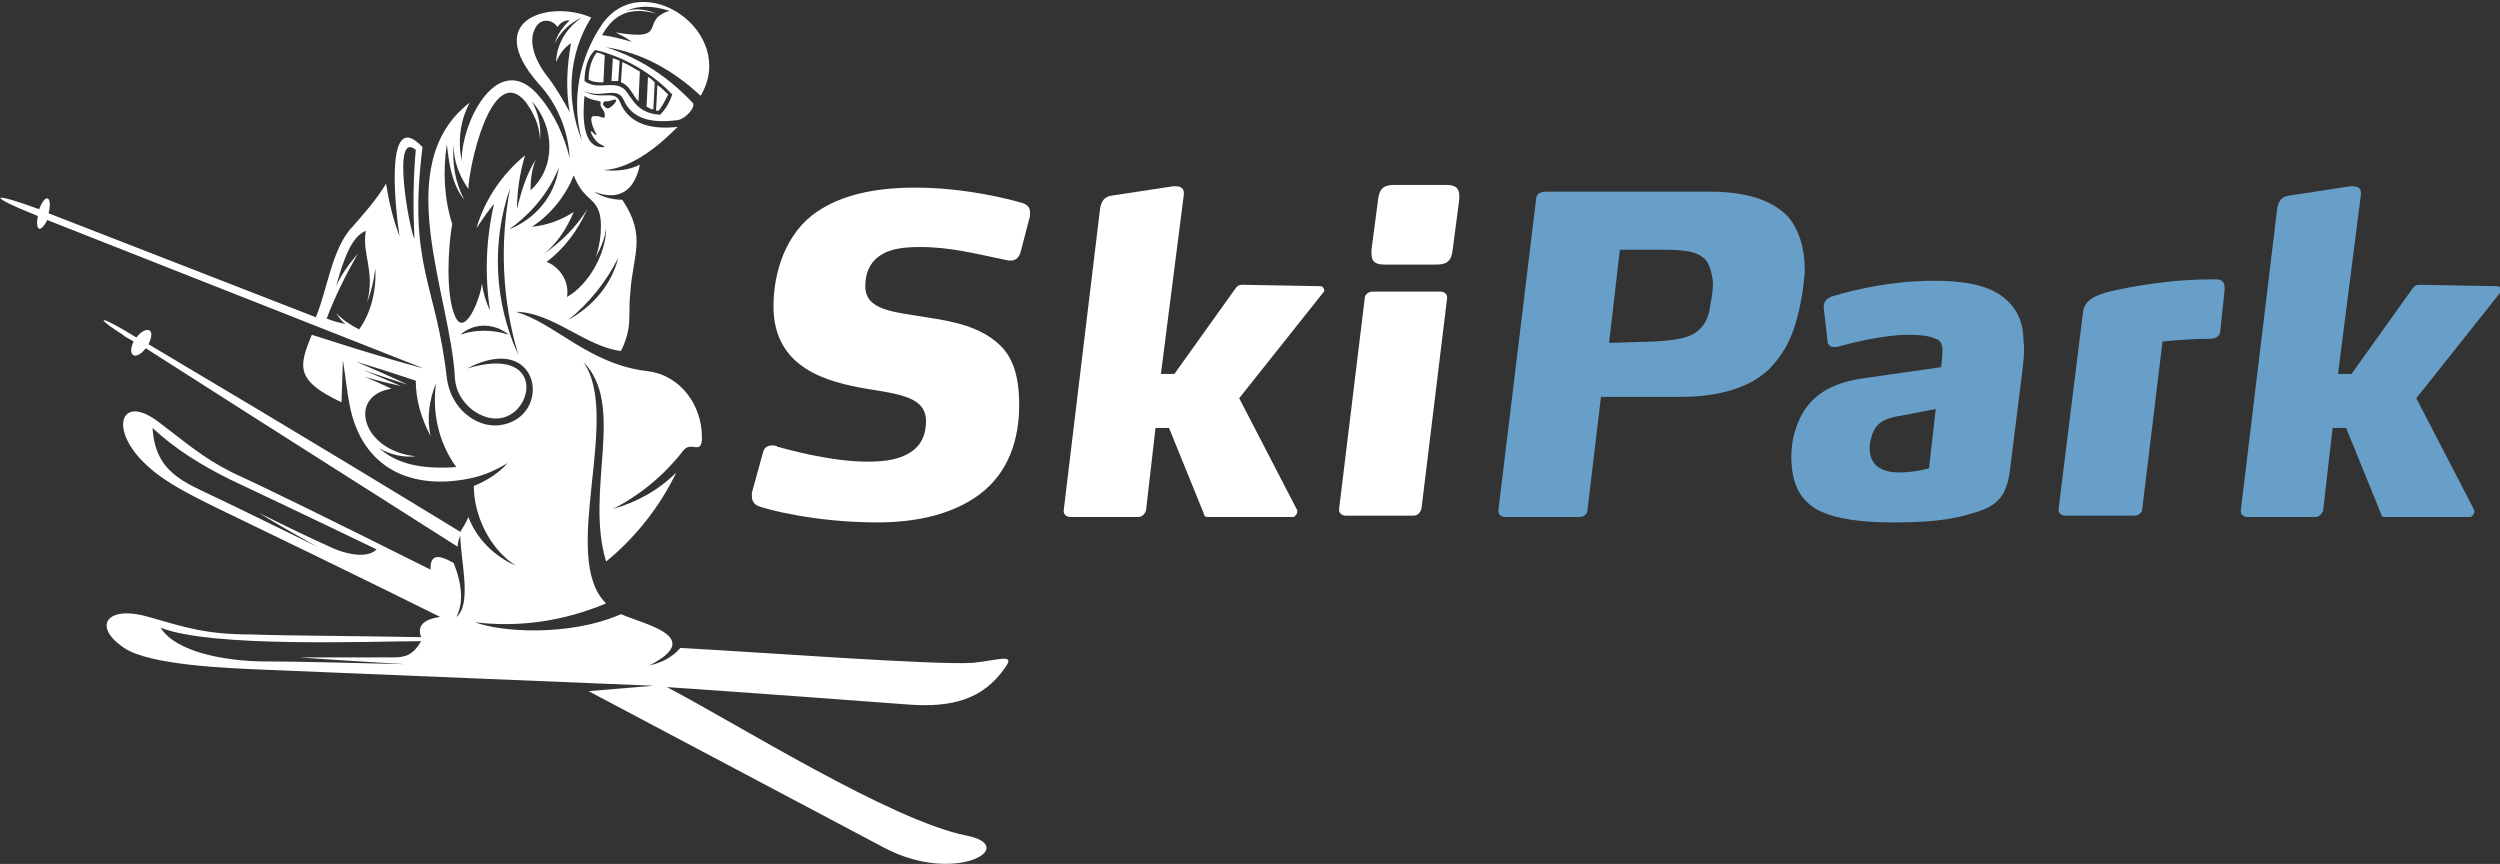 <?xml version="1.0" encoding="utf-8"?>
<!-- Generator: Adobe Illustrator 24.1.0, SVG Export Plug-In . SVG Version: 6.00 Build 0)  -->
<svg version="1.1" id="Layer_1" xmlns="http://www.w3.org/2000/svg" xmlns:xlink="http://www.w3.org/1999/xlink" x="0px" y="0px"
	 width="185.2px" height="64px" viewBox="0 0 185.2 64" style="enable-background:new 0 0 185.2 64;" xml:space="preserve">
<rect x="0" y="0" width="185.2" height="64" fill="#333333" stroke="none"/>
<style type="text/css">
	.st0{fill:#FFFFFF;}
	.st1{fill:#679FC9;}
	.st2{fill-rule:evenodd;clip-rule:evenodd;fill:#FFFFFF;}
</style>
<g>
	<path class="st0" d="M75.6,18.7c-0.1,0.3-0.3,0.6-0.7,0.6c-0.1,0-0.1,0-0.2,0c-2.4-0.5-4.3-1-6.5-1c-1.2,0-2.3,0.1-3.1,0.7
		c-0.7,0.5-1,1.3-1,2.2c0,1.8,2.1,1.9,4.5,2.3c2,0.3,4,0.7,5.4,2c1,0.9,1.5,2.3,1.5,4.5c0,2.6-0.8,5-2.9,6.6c-2,1.5-4.7,2.1-7.6,2.1
		c-4.7,0-8.3-1-8.8-1.2c-0.3-0.1-0.5-0.4-0.5-0.7c0-0.1,0-0.2,0-0.3l0.8-2.9c0.1-0.5,0.4-0.6,0.7-0.6c0.1,0,0.3,0,0.4,0.1
		c0.8,0.2,3.9,1.1,6.7,1.1c1.4,0,2.5-0.2,3.3-0.8c0.7-0.5,1-1.3,1-2.2c0-1.8-2-2-4.4-2.4c-2.9-0.5-6.9-1.5-6.9-6.1
		c0-2.7,1-5.5,3.2-7c1.9-1.3,4.4-1.8,7.3-1.8c3.8,0,7.1,0.9,7.8,1.1c0.4,0.1,0.7,0.3,0.7,0.7c0,0.1,0,0.2,0,0.3L75.6,18.7z"/>
	<path class="st0" d="M91.8,29.5l4.3,8.3v0.1c0,0.2-0.2,0.4-0.3,0.4h-6.2c-0.2,0-0.4,0-0.4-0.2l-2.6-6.4h-1l-0.7,6.1
		c-0.1,0.3-0.3,0.5-0.6,0.5h-5c-0.3,0-0.5-0.2-0.5-0.4v-0.1l2.7-22.4c0.1-0.5,0.3-0.8,0.8-0.9l4.6-0.7h0.2c0.3,0,0.6,0.1,0.6,0.5
		v0.1L86,27.7h1l4.5-6.3c0.2-0.3,0.4-0.3,0.5-0.3h0.2l5.6,0.1c0.2,0,0.3,0.2,0.3,0.3c0,0.1,0,0.1-0.1,0.2L91.8,29.5z"/>
	<path class="st0" d="M105.3,37.7c-0.1,0.3-0.3,0.5-0.6,0.5h-5c-0.3,0-0.5-0.2-0.5-0.4v-0.1l1.9-15.6c0-0.3,0.3-0.5,0.6-0.5h5
		c0.3,0,0.5,0.2,0.5,0.4v0.1L105.3,37.7z M107.6,18.6c-0.1,0.8-0.5,1-1.2,1h-3.8c-0.7,0-1-0.2-1-0.8v-0.3l0.5-3.8
		c0.1-0.8,0.5-1,1.2-1h3.8c0.7,0,1,0.2,1,0.8c0,0.1,0,0.2,0,0.3L107.6,18.6z"/>
	<path class="st1" d="M133,24c-0.4,1.4-1.1,2.5-2,3.4c-1.4,1.3-3.6,2-6.5,2h-0.1l-5.8,0l-1,8.4c0,0.3-0.3,0.5-0.6,0.5h-5.5
		c-0.3,0-0.5-0.2-0.5-0.4v-0.1l2.8-23.1c0-0.3,0.3-0.5,0.7-0.5h12.2c2.8,0,4.7,0.7,5.8,1.9c0.8,1,1.2,2.3,1.2,4
		C133.6,21.4,133.4,22.7,133,24z M126.3,19.2c-0.7-0.7-1.9-0.7-3.7-0.7h-2.6l-0.8,6.9l3.4-0.1c1.7-0.1,2.7-0.3,3.3-0.9
		c0.4-0.4,0.7-0.9,0.8-1.8c0.1-0.5,0.2-1.1,0.2-1.7C126.8,20.1,126.6,19.5,126.3,19.2z"/>
	<path class="st1" d="M149.8,27.6l-0.9,7.2c-0.3,2.6-1.5,2.9-3.8,3.5c-1.4,0.3-2.9,0.4-4.9,0.4c-2.1,0-4.1-0.2-5.5-0.9
		c-1.3-0.7-2-1.9-2-4c0-1.1,0.3-2.3,0.9-3.3c1.1-1.8,3.1-2.3,4.6-2.5l5.6-0.8c0,0,0.1-0.8,0.1-1.2s-0.1-0.8-0.5-0.9
		c-0.4-0.2-1.1-0.3-2-0.3c-2,0-4.6,0.7-5.3,0.9c-0.1,0-0.2,0-0.3,0c-0.2,0-0.3-0.1-0.4-0.3l-0.3-2.6v-0.1c0-0.4,0.3-0.6,0.5-0.7
		c0.6-0.2,3.9-1.2,7.6-1.2c2.3,0,3.8,0.3,4.9,1c1.2,0.8,1.8,1.9,1.8,3.5C150,25.9,149.9,26.8,149.8,27.6z M140.8,30.8
		c-0.7,0.1-1.4,0.3-1.8,0.8c-0.3,0.4-0.5,1.1-0.5,1.6c0,0.6,0.2,1,0.5,1.3c0.5,0.4,1.1,0.5,1.7,0.5c1.1,0,2.2-0.3,2.2-0.3l0.5-4.4
		L140.8,30.8z"/>
	<path class="st1" d="M164.5,24.3c0,0.4-0.1,0.8-0.8,0.8c-1.8,0-3.5,0.2-3.5,0.2l-1.5,12.4c0,0.3-0.3,0.5-0.6,0.5h-5.1
		c-0.3,0-0.5-0.2-0.5-0.4v-0.1l1.8-14.5c0.1-1.2,1.3-1.5,3.4-1.9c1.6-0.3,3.8-0.6,5.9-0.6h0.6c0.4,0,0.6,0.2,0.6,0.6v0.2L164.5,24.3
		z"/>
	<path class="st1" d="M179,29.5l4.3,8.3v0.1c0,0.2-0.2,0.4-0.3,0.4h-6.2c-0.2,0-0.4,0-0.4-0.2l-2.6-6.4h-1l-0.7,6.1
		c-0.1,0.3-0.3,0.5-0.6,0.5h-5c-0.3,0-0.5-0.2-0.5-0.4v-0.1l2.7-22.4c0.1-0.5,0.3-0.8,0.8-0.9l4.6-0.7h0.2c0.3,0,0.6,0.1,0.6,0.5
		v0.1l-1.7,13.3h1l4.5-6.3c0.2-0.3,0.4-0.3,0.5-0.3h0.2l5.6,0.1c0.2,0,0.3,0.2,0.3,0.3c0,0.1,0,0.1-0.1,0.2L179,29.5z"/>
</g>
<path class="st2" d="M50.4,48c-0.6,0.7-1.4,1.1-2.3,1.3c4.1-2.1-0.2-3-2.1-3.8c-3.9,1.7-9,1.3-10.8,0.6c3.3,0.4,6.6-0.1,9.7-1.4
	c-3.5-3.4,1.2-13.9-1.7-17.9c3.2,3.2,0.1,9.5,1.7,14.8c2.2-1.8,4-4.1,5.2-6.6c-1.3,1.3-2.9,2.2-4.7,2.7c2-1,3.8-2.5,5.2-4.3
	c0.6-0.8,1.4,0.4,1.4-1c0-2.4-1.6-4.6-4-4.9c-4.4-0.5-6.9-3.6-9.8-4.4c2.7,0,5.2,2.6,7.8,2.9c0.9-1.8,0.5-2.7,0.7-4.4
	c0.2-2.8,1.2-4.1-0.6-6.8c-0.7,0-1.5-0.2-2.1-0.6c1.8,0.7,3,0,3.4-2c-0.8,0.4-1.7,0.5-2.7,0.4c2.2-0.1,4.3-2,5.5-3.2
	c-1.8,0.2-3.6-0.1-4.3-1.9c-0.4-0.9-1.5,0-2.7-0.8c1.3,0.7,2.5-0.4,3,0.7c0.7,1.6,2.4,1.7,4,1.5c0.6-0.1,1.4-1,1.1-1.3
	c-1.8-1.9-3.9-3.3-6.4-4.1c2.7,0.4,5.1,1.8,7,3.6c2.8-4.7-4.3-9.6-7.3-5.3c-1.7,2.5-2.3,5.6-1.5,8.6c-1.2-3-1-6.4,0.7-9.1
	c-2.9-1.3-8.2,0-3.9,4.9c1.4,1.5,2.2,3.5,2.3,5.5c-0.4-1.6-1.1-3.2-2.2-4.5c-3-3.7-5.8,1.7-5.8,4.7c-0.3-1.5-0.1-3,0.6-4.3
	c-6,4.6-1.4,14.3-1.1,20.4c0.1,1.8,1.8,3.1,3.2,3c2.7-0.2,3.6-5.5-2.3-3.7c5.5-2.9,6.4,3.7,2.4,4.2c-1.7,0.2-3.6-1.2-3.9-3.5
	c-0.8-7.1-2.9-8.3-1.8-17.1c-3-3.2-1.9,5.4-1.7,6.6c-0.5-1.3-0.8-2.6-1-3.9c-0.7,1.2-1.8,2.4-2.4,3.1c-1.6,1.6-1.9,4.6-2.8,6.8
	L3.6,15.8c0.3-1.2-0.2-1.6-0.7-0.3c-3.5-1.3-4.1-1.1-0.1,0.5c-0.2,1.1,0.2,1.3,0.7,0.3l27.9,11c-3.7-1-6.4-1.9-8.3-2.5
	c-1,2.4-1.2,3.4,2.2,5l0.1-3.1c0.2,1.2,0.3,2.3,0.5,3.3c0.9,4.7,4.6,6.4,9.1,5.4c0.9-0.2,1.8-0.6,2.6-1.1c-0.6,0.7-1.5,1.3-2.5,1.7
	c0,2.1,1.1,4.6,3.1,5.9c-1.6-0.7-2.9-2-3.5-3.6c-0.2,0.5-0.5,0.9-0.6,1.1c-3.6-2.2-11.3-6.9-23.1-13.9c0.6-1.2-0.2-1.4-0.9-0.5
	l-1-0.6c-1.9-1.1-1.9-0.8,0,0.4c0.2,0.2,0.5,0.3,0.8,0.5c-0.5,1,0.1,1.5,0.9,0.5c3.9,2.5,11.6,7.4,23.1,14.7c0-0.3,0.1-0.6,0.2-0.8
	c0,1.7,0.9,5.1-0.3,6c0.5-0.9,0.5-2.3-0.2-4c-0.4-0.2-1.8-1.1-1.7,0.5C24.3,38.4,19.4,36,17.2,35c-2.2-1.1-3.4-2.2-5.4-3.7
	c-2.7-2.1-3.7,0.2-1.4,2.7c1.4,1.5,3.2,2.4,5.4,3.5c11.2,5.4,16.8,8.2,16.8,8.2c-1.3,0.2-1.7,0.7-1.4,1.5c-5.5-0.1-9.8-0.1-12.6-0.2
	c-3.3,0-4.8-0.5-7.6-1.3c-3.1-0.9-4.2,0.7-1.8,2.3c1.9,1.3,7.9,1.5,10.1,1.6c7.3,0.3,29.1,1.2,29.1,1.2l-4.8,0.4l21.9,11.6
	c5.3,2.8,10.1-0.1,6.1-0.9c-5.6-1.1-17.2-8.4-22.2-11c0,0,6,0.4,18,1.3c3,0.2,5.4-0.3,7.1-2.8c0.7-1-0.5-0.5-2.4-0.3
	C69.4,49.3,56.1,48.3,50.4,48L50.4,48z M34.1,24.8c1-0.9,2.5-0.9,3.6,0C36.5,24.4,35.2,24.4,34.1,24.8L34.1,24.8z M43.1,1.3
	c-0.9,0.4-1.6,1.1-2,1.9c0.2-0.7,0.6-1.2,1.1-1.7c-0.4,0-0.7,0.2-0.9,0.5c-0.5-0.7-1.4-0.6-1.7,0.2c-0.4,0.8-0.1,2.1,0.9,3.4
	c0.7,0.9,1.2,1.8,1.7,2.7c-0.3-1.7-0.2-3.4,0.1-5.1c-0.5,0.3-0.9,0.9-1.1,1.4C41.2,3.4,41.9,2.1,43.1,1.3L43.1,1.3z M39.4,7.5
	c0.5,0.9,0.7,1.9,0.6,2.9c0-1.1-0.5-2.1-1.1-2.9c-2.5-2.9-4.2,5-4.2,6.5c-0.7-1-1.1-2.1-1.1-3.3c-0.1,1.4,0.1,2.8,0.8,4.1
	c-1.1-1.3-1.2-3.5-1.3-4.1c-0.3,2-0.2,4,0.4,5.9c-0.3,1.6-0.5,5.2,0.2,6.8c0.7,1.7,1.9-1.3,2-2.4c0.1,0.7,0.3,1.4,0.6,2
	c-0.4-2.6-0.3-5.3,0.3-7.9c-0.5,0.6-0.9,1.2-1.3,1.8c0.6-2.1,1.9-4,3.6-5.4c-0.4,1.3-0.6,2.7-0.6,4c0.3-1.3,0.7-2.6,1.4-3.7
	c-0.3,0.7-0.4,1.5-0.4,2.3C41.2,12.4,41.1,9.4,39.4,7.5L39.4,7.5z M26.4,26.8c2.6,1.1,3.8,1.7,3.8,1.7c-2.2-0.7-3.3-1.1-3.3-1.1
	c1.9,0.8,2.8,1.2,2.8,1.2c-1.8-0.4-2.7-0.7-2.7-0.7c1.4,0.6,2,0.9,2,0.9c-3.3,0.5-2.2,4.6,1.8,5c-0.9,0.1-1.9-0.1-2.7-0.6
	c1.2,1.1,3,1.6,5.7,1.4c-1.3-1.8-1.8-4-1.5-6.2c-0.5,1.2-0.7,2.6-0.4,3.9c-0.7-1.3-1.1-2.7-1.1-4.1C27.8,27.2,26.4,26.8,26.4,26.8
	L26.4,26.8z M24.2,23.6c0.6-1.6,1.4-3.2,2.3-4.8c-0.6,0.7-1.2,1.5-1.6,2.4c0.6-2.2,1.2-3.7,2.2-4.1c-0.3,1.8,0.7,2.9,0.1,5.3
	c0.3-0.8,0.5-1.6,0.6-2.5c0.1,1.5-0.3,3.3-1.2,4.5c-0.6-0.3-1.2-0.7-1.7-1.2c0.2,0.3,0.4,0.6,0.7,0.8C25.1,23.9,24.7,23.8,24.2,23.6
	L24.2,23.6z M46.4,0.8c0.7-0.2,1.5-0.1,2.2,0.2c-1.9-0.5-3.1,0-4,1.6c0.8,0.1,1.5,0.3,2.2,0.5c-0.4-0.3-0.8-0.5-1.2-0.7
	c4.1,0.7,1.7-0.9,4-1.6C48.3,0.4,47.3,0.4,46.4,0.8L46.4,0.8z M44.1,19.1c0.4-0.7,0.7-1.4,0.8-2.2c0,1.9-1.3,4.2-2.9,5.1
	c0.2-1.1-0.5-2.2-1.5-2.6c1.3-1,2.3-2.3,3-3.9c-0.8,1.3-1.9,2.4-3.2,3.3c1-0.8,1.7-1.9,2.2-3.1c-0.9,0.6-2,1-3.1,1.1
	c1.4-0.9,2.5-2.3,3.1-3.8c0.7,1.7,1.4,1.6,1.8,2.5C44.7,16.3,44.5,18.2,44.1,19.1L44.1,19.1z M11.9,46.5c3.8,1.5,15.5,1,19.3,1
	c-0.6,1-1.1,1.2-2.1,1.2c-1.1,0-3.4,0-6.9,0c0,0,2.6,0.2,7.8,0.5c-4.5-0.1-8-0.2-10.3-0.2C16.7,49,13,48.3,11.9,46.5L11.9,46.5z
	 M11.3,31.7c1.7,1.6,3.7,2.8,5.7,3.8c1.7,0.8,5.3,2.5,10.9,5.2c-0.7,0.7-2.3,0.4-3.7-0.3c-1.1-0.5-2.8-1.3-5-2.4
	c0,0,1.4,0.9,4.3,2.5c-3.3-1.6-5.7-2.8-7.4-3.6C13.6,35.7,11.5,35,11.3,31.7L11.3,31.7z M30.7,17.7c-0.1-2.2-0.1-4.4,0.1-6.6
	C29,9.6,30.3,16.9,30.7,17.7L30.7,17.7z M45.5,7.7c-0.2,0.2-0.5,0.5-0.7,0.2c0,0-0.1-0.1-0.1-0.1c-0.1-0.1,0-0.2,0.1-0.3
	c0.1,0,0.2,0,0.3,0C45.4,7.4,45.9,7.2,45.5,7.7L45.5,7.7z M43.3,7.1c0.5,0.4,1.2,0.3,1.2,0.5c-0.1,0.4,0.3,0.5,0.3,0.9
	c0,0.3,0,0.2-0.2,0.2c-0.2-0.1-0.4-0.1-0.6-0.1c-0.4,0-0.1,0.8,0.1,1.2c0.2,0.3,0,0.2-0.1,0.1c-0.5-0.6-0.1,0.5,0.5,0.8
	c0.2,0.1,0.4,0.2,0.2,0.2C43,11,43.2,8.2,43.3,7.1L43.3,7.1z M49.5,7c-0.2,0.4-0.4,0.8-0.7,1.2c-0.1,0-0.1,0-0.2,0l0.1-1.9
	C49,6.5,49.3,6.8,49.5,7L49.5,7z M48.4,8.1c-0.2,0-0.3-0.1-0.5-0.2l0.1-2.2c0.2,0.1,0.3,0.2,0.5,0.4L48.4,8.1z M47.3,7.5
	c0,0-0.1-0.1-0.1-0.1c-0.4-0.5-0.6-1.1-1.2-1.3l0.1-1.5c0.5,0.2,0.9,0.5,1.3,0.7L47.3,7.5z M45.8,6c-0.2,0-0.3,0-0.5,0l0.1-1.7
	c0.2,0.1,0.3,0.1,0.5,0.2L45.8,6z M44.7,6.1c-0.4,0-0.7,0-1.1-0.2c0-0.7,0.2-1.5,0.6-2c0.2,0,0.4,0.1,0.6,0.2L44.7,6.1z M43.3,6
	c0-0.8,0.2-1.8,0.8-2.3c2.1,0.5,4.2,1.7,5.7,3.3c-0.2,0.6-0.5,1.1-0.9,1.5c-2-0.1-2.2-1.7-2.8-2C45.3,6,44.2,6.7,43.3,6L43.3,6z
	 M41.4,12.4c-0.3,2.1-1.7,3.8-3.7,4.6C39.4,15.8,40.7,14.2,41.4,12.4L41.4,12.4z M38.4,26.3c-1.8-3.9-2-8.4-0.6-12.4
	C37,18,37.2,22.3,38.4,26.3L38.4,26.3z M42.1,23.7c1.8-1,3.2-2.6,3.7-4.6C44.9,20.9,43.6,22.5,42.1,23.7L42.1,23.7z"/>
</svg>

